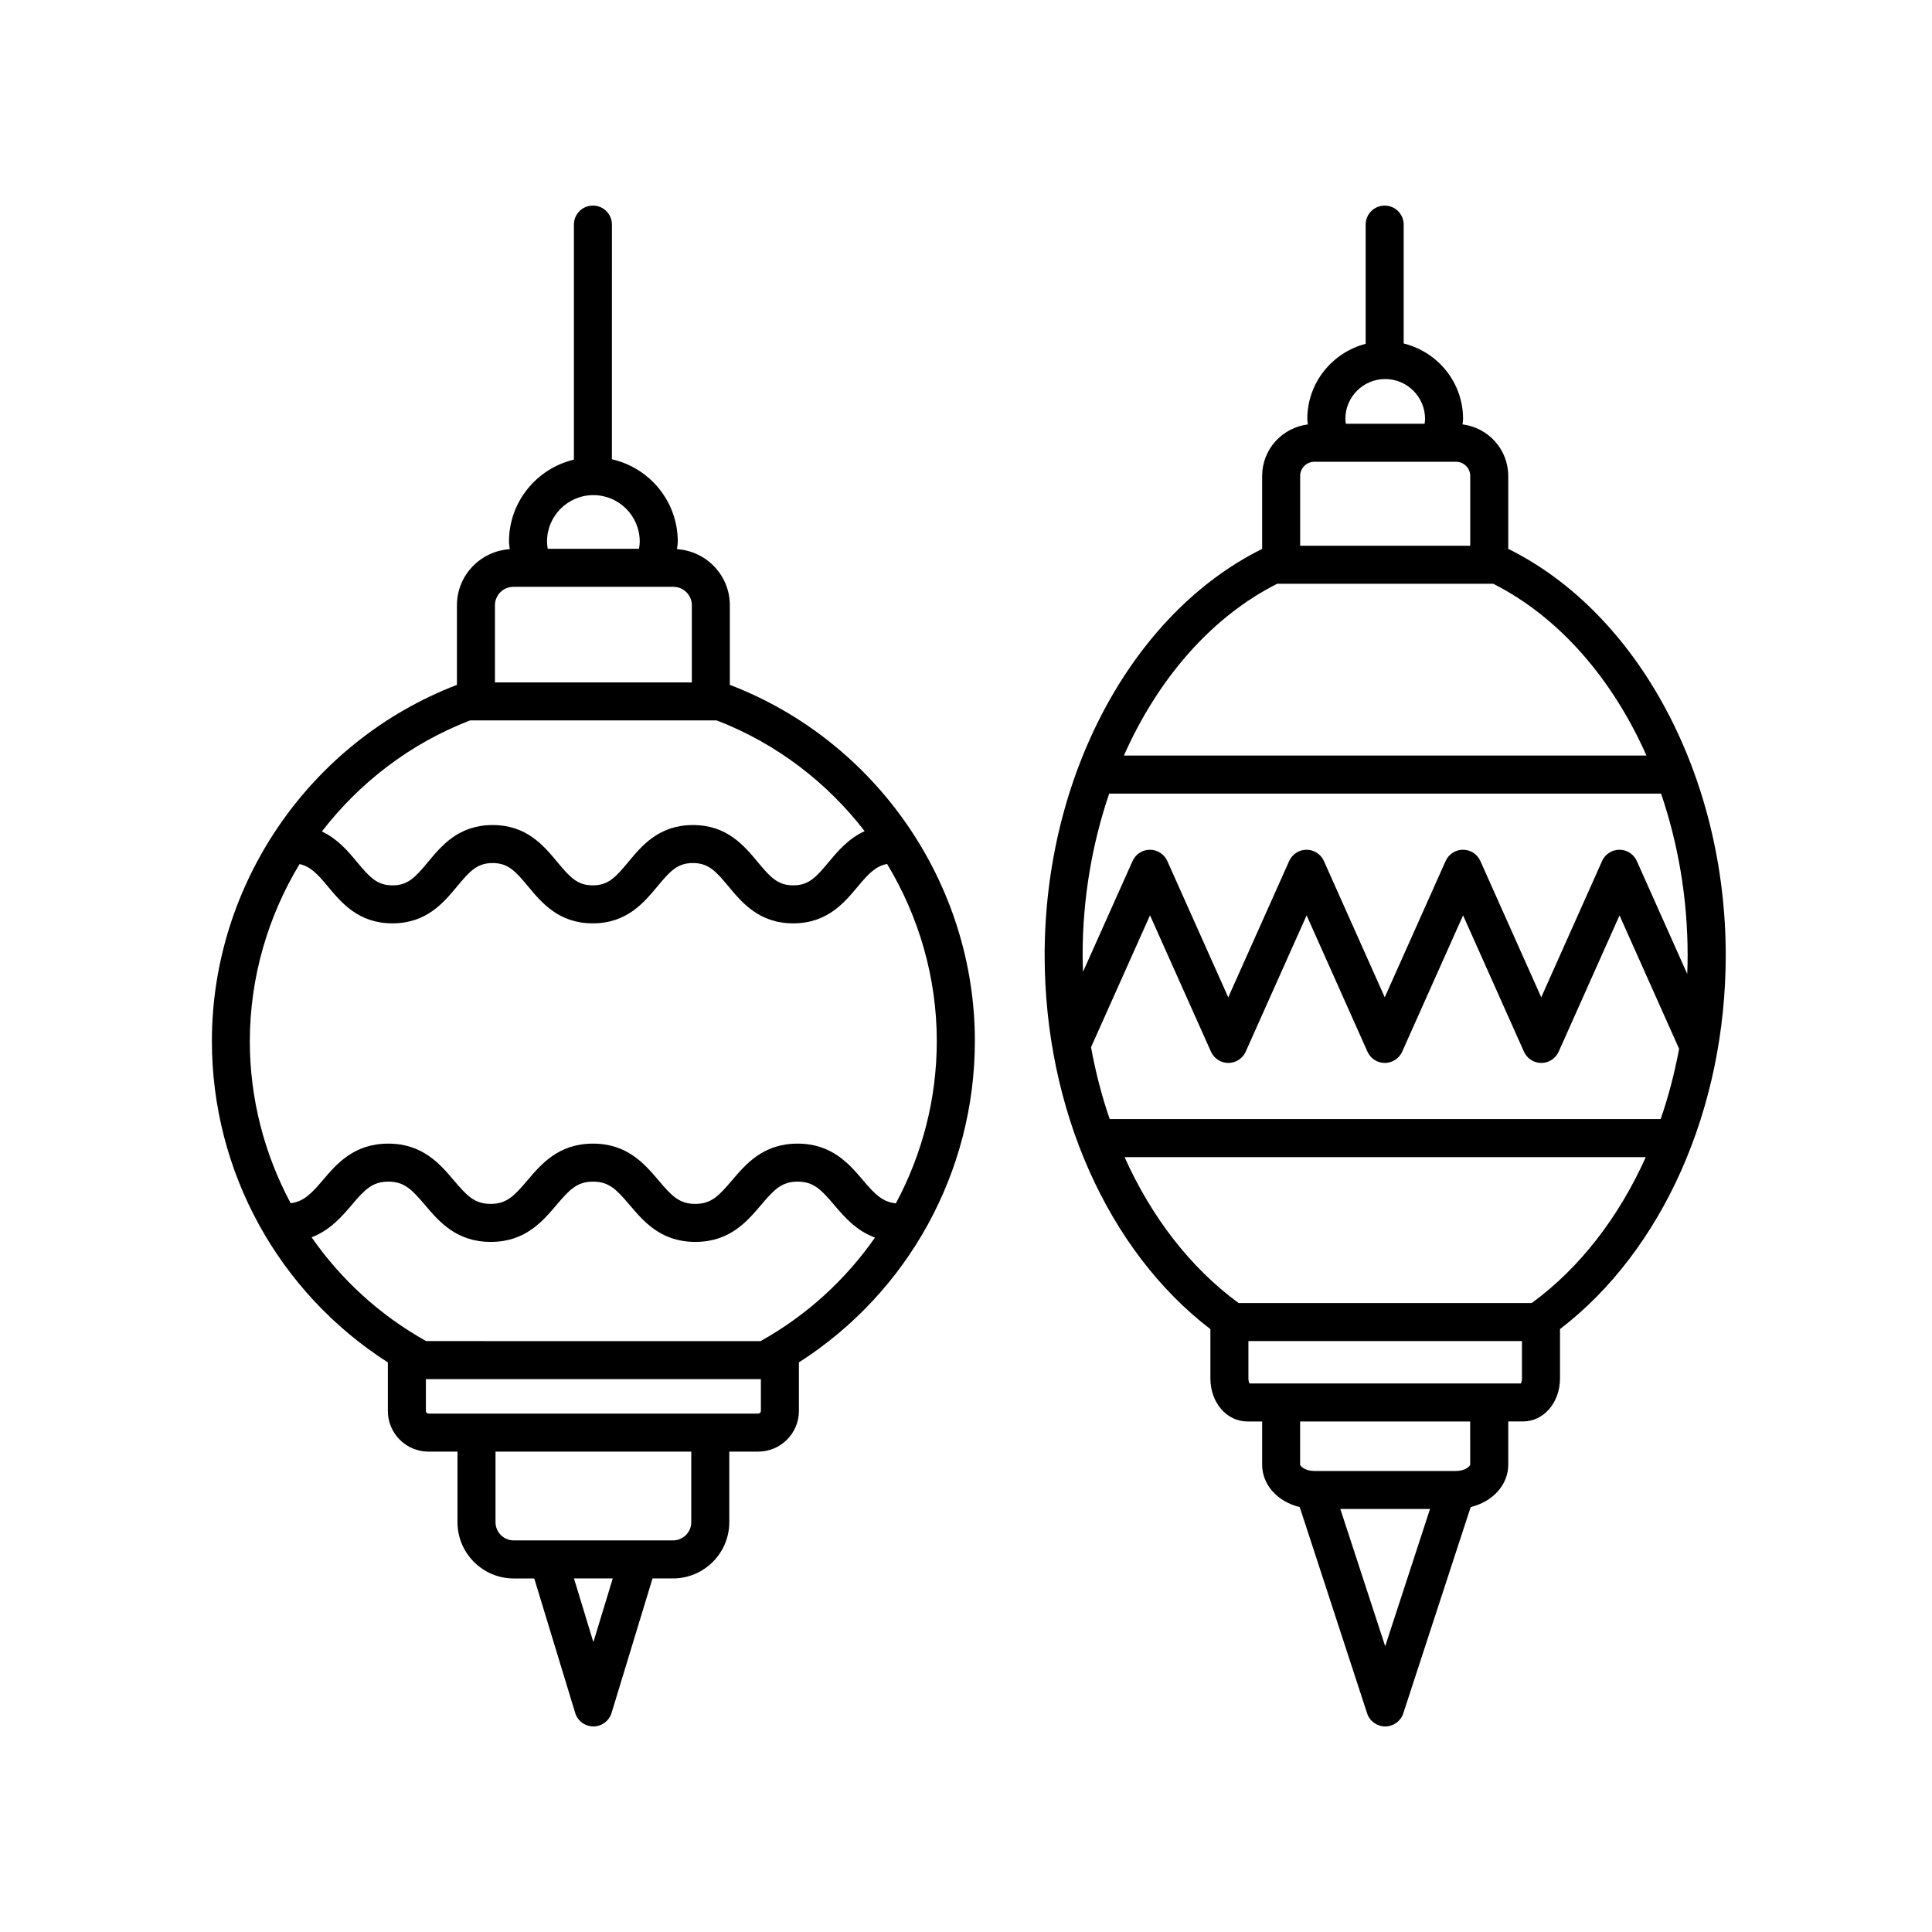 <?xml version="1.0" encoding="UTF-8"?>
<!-- Uploaded to: SVG Repo, www.svgrepo.com, Generator: SVG Repo Mixer Tools -->
<svg fill="#000000" width="800px" height="800px" version="1.1" viewBox="144 144 512 512" xmlns="http://www.w3.org/2000/svg">
 <g>
  <path d="m543.7 289.46v-19.332c0-7.039-5.305-12.801-12.117-13.66 0.035-0.488 0.145-0.961 0.145-1.457 0-9.684-6.731-17.773-15.738-19.984v-31.504c0-2.785-2.258-5.039-5.039-5.039s-5.039 2.254-5.039 5.039v31.594c-8.867 2.312-15.461 10.316-15.461 19.902 0 0.492 0.109 0.969 0.145 1.457-6.812 0.852-12.117 6.613-12.117 13.66v19.332c-34.492 17.078-57.637 60.227-57.637 107.68 0 40.758 16.762 78.293 43.926 99.086v13.074c0 6.394 4.316 11.402 9.828 11.402h3.883v11.41c0 5.453 4.16 9.875 9.961 11.273l17.859 54.664c0.676 2.066 2.609 3.469 4.793 3.469 2.18 0 4.109-1.402 4.793-3.473l17.859-54.668c5.801-1.402 9.961-5.824 9.961-11.273v-11.41h3.883c5.512 0 9.828-5.008 9.828-11.402v-13.078c27.16-20.797 43.922-58.324 43.922-99.086-0.004-47.449-23.145-90.602-57.637-107.68zm-32.609-45.008c5.824 0 10.566 4.734 10.566 10.566 0 0.434-0.074 0.855-0.125 1.285h-20.871c-0.051-0.43-0.125-0.848-0.125-1.285-0.012-5.832 4.731-10.566 10.555-10.566zm-18.789 21.926h37.57c2.07 0 3.754 1.684 3.754 3.754v18.504h-45.07v-18.504c0-2.074 1.68-3.754 3.746-3.754zm-9.848 32.332h57.273c17.406 8.785 31.562 25.141 40.605 45.523h-138.49c9.039-20.387 23.203-36.742 40.609-45.523zm101.64 141.86h-146.01c-2.102-6.102-3.758-12.469-4.949-19.051l15.629-34.949 16.156 36.137c0.812 1.812 2.613 2.984 4.602 2.984 1.984 0 3.789-1.168 4.602-2.984l16.141-36.129 16.125 36.125c0.812 1.812 2.613 2.988 4.602 2.988 1.984 0 3.789-1.168 4.602-2.984l16.137-36.129 16.133 36.129c0.812 1.809 2.613 2.984 4.602 2.984 1.984 0 3.789-1.168 4.602-2.988l16.125-36.117 15.793 35.367c-1.203 6.426-2.828 12.652-4.887 18.617zm-73.004 139.7-11.887-36.375h23.766zm22.527-48.152c0 0.422-1.328 1.707-3.754 1.707h-37.57c-2.418 0-3.754-1.285-3.754-1.707v-11.41h45.07l0.004 11.41zm13.418-21.488h-71.895c-0.133-0.242-0.297-0.68-0.297-1.324v-9.91h72.492v9.91c-0.004 0.645-0.168 1.082-0.301 1.324zm2.887-21.309h-77.672c-12.762-9.324-23.09-22.766-30.23-38.672h138.13c-7.141 15.906-17.469 29.348-30.23 38.672zm41.207-87.227-13.359-29.918c-0.812-1.809-2.613-2.984-4.602-2.984-1.984 0-3.789 1.168-4.602 2.988l-16.125 36.117-16.133-36.125c-0.812-1.809-2.613-2.984-4.602-2.984-1.984 0-3.789 1.168-4.602 2.984l-16.133 36.125-16.125-36.117c-0.812-1.812-2.613-2.988-4.602-2.988-1.984 0-3.789 1.164-4.602 2.984l-16.148 36.133-16.152-36.133c-0.812-1.812-2.613-2.984-4.602-2.984-1.984 0-3.789 1.164-4.602 2.984l-13.129 29.355c-0.047-1.461-0.109-2.918-0.109-4.387 0-15.047 2.523-29.578 7.043-42.828h146.25c4.519 13.25 7.043 27.773 7.043 42.828 0.016 1.656-0.051 3.301-0.109 4.949z"/>
  <path d="m285.58 562.3 10.852 35.648c0.645 2.121 2.606 3.57 4.82 3.57s4.176-1.449 4.82-3.57l10.852-35.648h5.43c8.223 0 14.914-6.691 14.914-14.914v-18.695h7.672c5.941 0 10.777-4.832 10.777-10.777v-12.867c28.934-18.516 46.633-50.488 46.633-85.164 0-41.68-26.066-79.492-64.938-94.391v-21.098c0-7.918-6.207-14.355-14-14.863 0.059-0.68 0.203-1.34 0.203-2.031 0-10.641-7.481-19.531-17.453-21.785l0.004-62.199c0-2.785-2.258-5.039-5.039-5.039s-5.039 2.254-5.039 5.039v62.289c-9.84 2.344-17.199 11.156-17.199 21.703 0 0.691 0.141 1.352 0.203 2.031-7.793 0.504-14 6.941-14 14.863v21.098c-38.867 14.902-64.938 52.707-64.938 94.391 0 34.672 17.699 66.648 46.633 85.164v12.867c0 5.945 4.832 10.777 10.777 10.777h7.672v18.695c0 8.223 6.691 14.914 14.914 14.914h5.43zm15.668 16.883-5.141-16.887h10.281zm0-303.97c6.777 0 12.289 5.516 12.289 12.289 0 0.656-0.09 1.293-0.191 1.934h-24.188c-0.102-0.641-0.191-1.281-0.191-1.934-0.004-6.769 5.512-12.289 12.281-12.289zm-21.199 24.305h42.406c2.695 0 4.887 2.191 4.887 4.883v20.449h-52.176v-20.449c0-2.695 2.188-4.883 4.883-4.883zm-11.484 35.402h65.379c15.805 6.086 29.211 16.414 39.195 29.344-4.258 1.934-7.098 5.281-9.516 8.188-3.371 4.062-5.324 6.176-9.41 6.176-4.086 0-6.039-2.117-9.41-6.176-3.633-4.367-8.156-9.805-17.16-9.805-9.004 0-13.523 5.438-17.148 9.805-3.371 4.062-5.32 6.176-9.406 6.176-4.074 0-6.019-2.117-9.387-6.172-3.629-4.367-8.148-9.809-17.145-9.809-9.004 0-13.516 5.438-17.145 9.809-3.371 4.055-5.316 6.172-9.402 6.172-4.082 0-6.027-2.117-9.391-6.172-2.379-2.863-5.164-6.156-9.316-8.105 9.988-12.969 23.422-23.328 39.262-29.43zm-45.188 38.074c2.836 0.609 4.711 2.551 7.481 5.894 3.633 4.367 8.148 9.809 17.145 9.809 9.004 0 13.523-5.441 17.148-9.809 3.367-4.055 5.316-6.172 9.395-6.172 4.082 0 6.027 2.117 9.391 6.172 3.629 4.367 8.148 9.809 17.141 9.809 9.004 0 13.523-5.438 17.156-9.809 3.371-4.055 5.32-6.172 9.402-6.172 4.09 0 6.039 2.117 9.41 6.176 3.633 4.367 8.156 9.805 17.16 9.805 9.004 0 13.527-5.438 17.16-9.805 2.852-3.43 4.762-5.379 7.727-5.93 8.398 13.91 13.168 30.059 13.168 46.926 0 15.305-3.871 30.012-10.844 43.012-3.5-0.359-5.523-2.363-8.66-6.062-3.691-4.348-8.289-9.766-17.398-9.766s-13.703 5.414-17.398 9.766c-3.461 4.082-5.465 6.207-9.715 6.207-4.242 0-6.246-2.133-9.703-6.207-3.688-4.348-8.281-9.766-17.391-9.766-9.113 0-13.707 5.414-17.402 9.766-3.465 4.082-5.465 6.207-9.719 6.207-4.258 0-6.262-2.133-9.73-6.207-3.691-4.352-8.293-9.766-17.41-9.766s-13.715 5.41-17.41 9.766c-3.074 3.617-5.082 5.602-8.449 6.031-6.961-12.992-10.828-27.684-10.828-42.98 0.027-16.859 4.793-32.996 13.176-46.895zm3.199 98.902c4.856-1.84 7.981-5.441 10.609-8.543 3.465-4.082 5.473-6.207 9.73-6.207 4.258 0 6.262 2.133 9.73 6.207 3.691 4.352 8.293 9.766 17.41 9.766 9.113 0 13.707-5.414 17.402-9.766 3.465-4.082 5.465-6.207 9.719-6.207 4.242 0 6.246 2.133 9.703 6.207 3.688 4.348 8.281 9.766 17.391 9.766 9.113 0 13.707-5.414 17.402-9.766 3.461-4.082 5.465-6.207 9.715-6.207 4.246 0 6.246 2.133 9.707 6.207 2.664 3.141 5.824 6.805 10.785 8.621-7.769 11.129-18.031 20.582-30.309 27.434l-88.637-0.004c-12.305-6.867-22.586-16.348-30.359-27.508zm30.289 46.02v-8.434h88.777v8.434c0 0.383-0.312 0.699-0.699 0.699h-87.379c-0.387 0-0.699-0.316-0.699-0.699zm18.449 29.473v-18.695h51.879v18.695c0 2.664-2.172 4.836-4.836 4.836h-42.203c-2.668 0-4.84-2.172-4.84-4.836z"/>
 </g>
</svg>